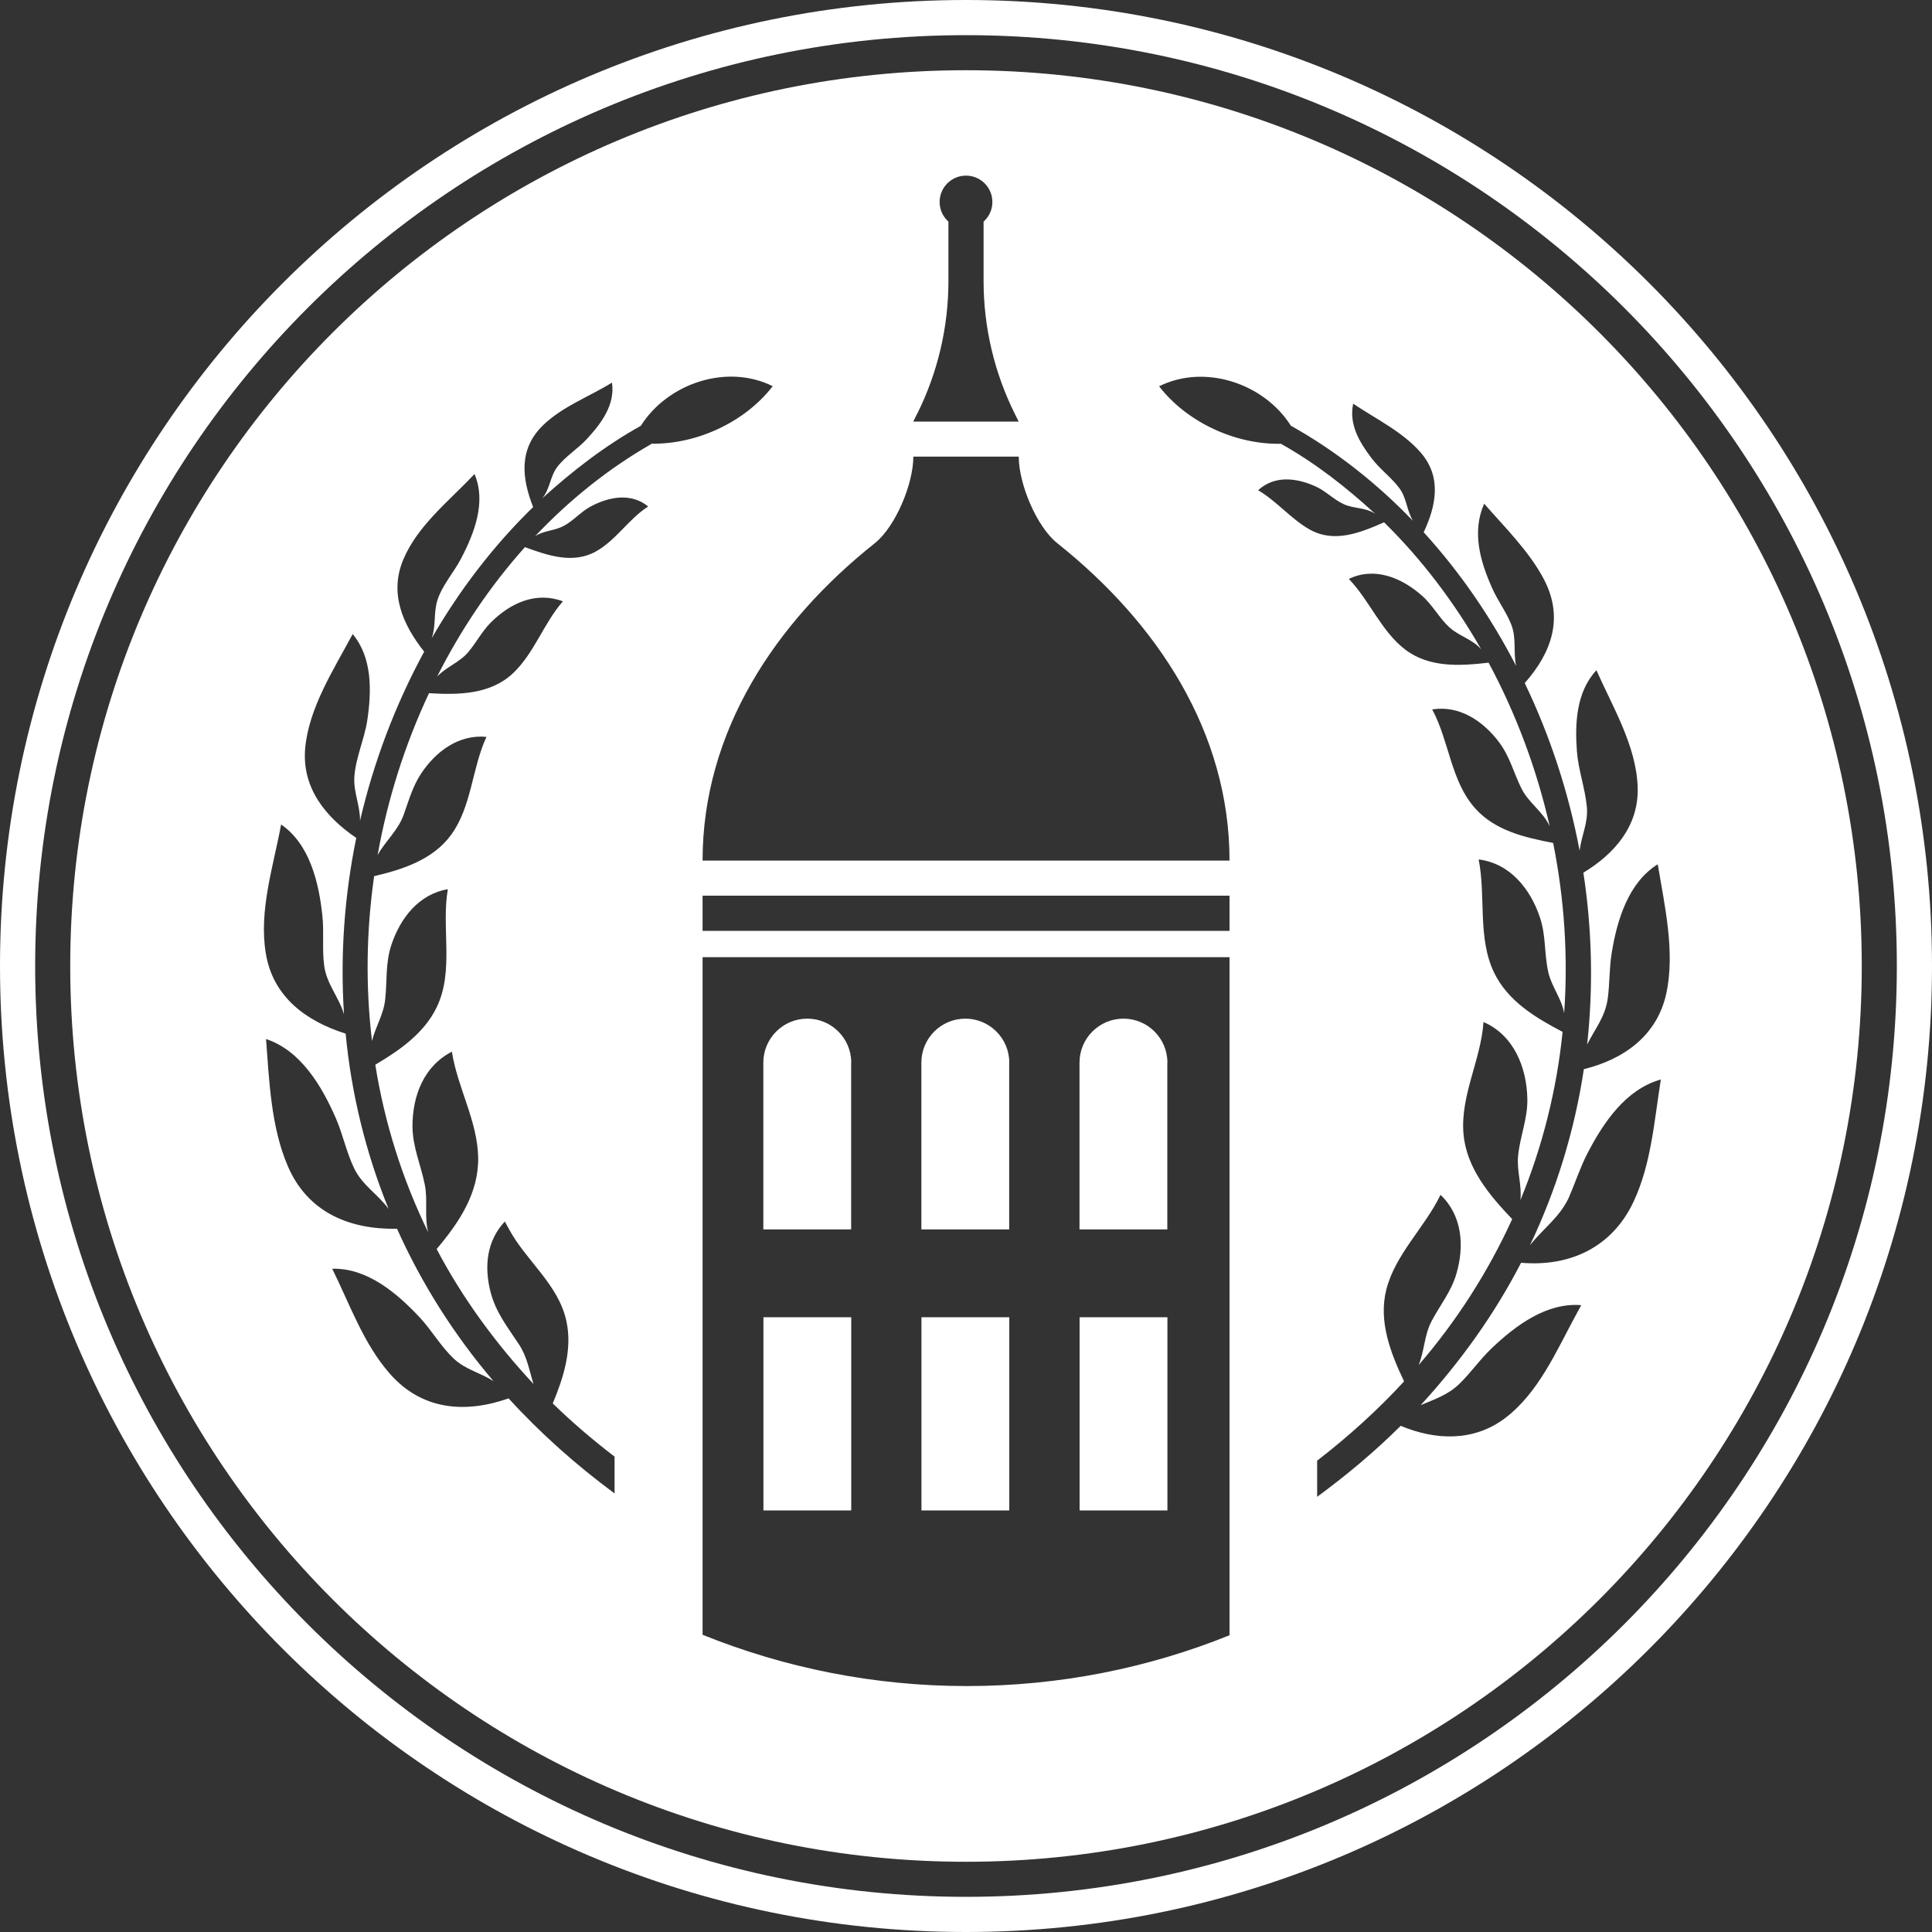 <svg width="80" height="80" viewBox="0 0 80 80" fill="none" xmlns="http://www.w3.org/2000/svg">
<rect x="0" y="0" width="80" height="80" fill="#333333" stroke="none"/>
<g clip-path="url(#clip0_486_904)">
<path d="M35.248 54.544H31.612V62.544H35.248V54.544Z" fill="white"/>
<path d="M35.248 44C35.248 42.996 34.432 42.18 33.428 42.18C32.424 42.18 31.608 42.996 31.608 44V50.908H35.244V44H35.248Z" fill="white"/>
<path d="M41.792 54.544H38.156V62.544H41.792V54.544Z" fill="white"/>
<path d="M41.792 44C41.792 42.996 40.976 42.18 39.972 42.18C38.968 42.18 38.152 42.996 38.152 44V50.908H41.788V44H41.792Z" fill="white"/>
<path d="M48.34 44C48.34 42.996 47.524 42.18 46.52 42.18C45.516 42.18 44.7 42.996 44.7 44V50.908H48.336V44H48.34Z" fill="white"/>
<path d="M48.34 54.544H44.704V62.544H48.34V54.544Z" fill="white"/>
<path d="M40 2.908C19.516 2.908 2.908 19.516 2.908 40C2.908 60.484 19.516 77.092 40 77.092C60.484 77.092 77.092 60.484 77.092 40C77.092 19.516 60.484 2.908 40 2.908ZM37.972 17.148C38.828 15.436 39.272 13.552 39.272 11.636V9.176C39.048 8.976 38.908 8.688 38.908 8.364C38.908 7.76 39.396 7.272 40 7.272C40.604 7.272 41.092 7.76 41.092 8.364C41.092 8.688 40.952 8.976 40.728 9.176V11.636C40.728 13.548 41.172 15.436 42.028 17.148L42.18 17.456H37.816L37.968 17.148H37.972ZM26.972 18.384C25.188 19.404 23.572 20.708 22.156 22.204C22.516 21.964 22.98 21.98 23.36 21.768C23.756 21.552 24.056 21.188 24.46 20.972C25.224 20.564 26.128 20.396 26.84 20.972C26.032 21.488 25.508 22.372 24.672 22.836C23.72 23.364 22.68 23 21.736 22.656C20.292 24.268 19.076 26.084 18.1 28.016C18.484 27.608 19.024 27.436 19.392 27C19.724 26.604 19.952 26.152 20.32 25.78C21.128 24.972 22.192 24.48 23.308 24.9C22.512 25.808 22.124 27.044 21.244 27.876C20.304 28.764 18.976 28.776 17.764 28.704C16.764 30.832 16.048 33.096 15.636 35.408C15.976 34.796 16.48 34.4 16.72 33.724C16.932 33.132 17.088 32.56 17.44 32.028C18.056 31.104 19 30.404 20.144 30.512C19.54 31.808 19.536 33.396 18.68 34.568C17.932 35.596 16.676 36.004 15.492 36.28C15.168 38.54 15.132 40.844 15.404 43.108C15.548 42.508 15.88 42.024 15.948 41.396C16.036 40.616 15.952 39.896 16.204 39.132C16.572 38.02 17.34 37.024 18.544 36.82C18.268 38.412 18.808 40.168 18.096 41.68C17.584 42.772 16.548 43.492 15.54 44.088C15.924 46.496 16.664 48.844 17.732 51.028C17.56 50.388 17.724 49.696 17.588 49.044C17.42 48.216 17.084 47.496 17.08 46.636C17.08 45.368 17.552 44.144 18.712 43.548C18.94 45.028 19.772 46.416 19.8 47.924C19.828 49.408 19 50.636 18.08 51.72C19.152 53.756 20.524 55.628 22.092 57.308C21.908 56.724 21.832 56.188 21.484 55.66C21.016 54.948 20.528 54.344 20.312 53.496C20.044 52.448 20.148 51.384 20.904 50.58L21.072 50.888C21.788 52.22 23.128 53.18 23.456 54.716C23.704 55.872 23.332 57.056 22.888 58.112C23.7 58.904 24.556 59.632 25.448 60.316V61.84C23.868 60.672 22.388 59.36 21.06 57.904C19.26 58.536 17.472 58.392 16.148 56.888C15.044 55.636 14.488 54.008 13.756 52.536C15.204 52.496 16.436 53.544 17.376 54.548C17.88 55.088 18.252 55.752 18.788 56.256C19.272 56.716 19.888 56.836 20.436 57.192C18.816 55.292 17.46 53.16 16.44 50.88C14.464 50.92 12.736 50.192 11.92 48.292C11.22 46.672 11.148 44.76 11.016 43.024C12.452 43.496 13.324 44.972 13.9 46.288C14.196 46.964 14.34 47.696 14.656 48.36C15 49.084 15.636 49.436 16.092 50.06C15.148 47.744 14.548 45.288 14.312 42.8C12.664 42.28 11.296 41.272 11.004 39.464C10.716 37.684 11.32 35.872 11.64 34.14C12.828 34.956 13.204 36.552 13.348 37.908C13.424 38.6 13.332 39.3 13.424 39.988C13.528 40.756 14.032 41.28 14.244 42C14.084 39.556 14.26 37.092 14.752 34.696C13.476 33.828 12.496 32.62 12.636 30.992C12.784 29.312 13.828 27.704 14.604 26.256C15.424 27.24 15.388 28.624 15.208 29.828C15.088 30.616 14.72 31.392 14.672 32.184C14.636 32.804 14.916 33.368 14.908 33.984C15.476 31.544 16.368 29.184 17.564 26.984C16.672 25.86 16.108 24.56 16.704 23.16C17.304 21.74 18.62 20.728 19.648 19.628C20.144 20.788 19.64 22.08 19.088 23.136C18.788 23.708 18.308 24.236 18.112 24.856C17.948 25.372 18.06 25.916 17.876 26.428C19.024 24.44 20.428 22.6 22.076 20.996C21.592 19.768 21.48 18.564 22.512 17.584C23.316 16.82 24.408 16.42 25.34 15.844C25.48 16.768 24.884 17.548 24.288 18.192C23.916 18.592 23.4 18.904 23.072 19.34C22.772 19.736 22.776 20.26 22.448 20.64C23.704 19.5 25.052 18.456 26.536 17.632C27.64 15.876 30.1 15.044 31.996 15.992C30.84 17.488 28.844 18.404 26.964 18.372L26.972 18.384ZM50.912 67.712C47.54 69.072 43.868 69.816 40.028 69.816C36.188 69.816 32.48 69.06 29.092 67.692V39.636H50.912V67.712ZM50.912 38.544H29.092V37.088H50.912V38.544ZM29.092 35.636C29.092 30.308 32.088 25.78 36.22 22.496C37.088 21.804 37.82 20.028 37.82 18.908H42.184C42.184 20.028 42.916 21.804 43.784 22.496C47.912 25.78 50.912 30.308 50.912 35.636H29.092ZM64.988 49.52C65.244 48.936 65.436 48.332 65.732 47.76C66.392 46.484 67.32 45.104 68.772 44.7C68.5 46.392 68.38 48.184 67.644 49.756C66.76 51.644 65.012 52.464 62.984 52.288C61.88 54.432 60.456 56.408 58.828 58.184C59.42 57.932 59.952 57.764 60.428 57.304C60.912 56.836 61.292 56.276 61.784 55.812C62.772 54.876 64.048 53.928 65.476 54.044L65.252 54.456C64.444 55.944 63.704 57.684 62.308 58.732C61.016 59.7 59.44 59.644 58 59.04C56.92 60.116 55.756 61.084 54.54 61.98V60.484C55.828 59.488 57.04 58.396 58.14 57.2C57.58 56.024 57.072 54.716 57.404 53.4C57.772 51.94 59.004 50.816 59.648 49.476C60.552 50.332 60.644 51.6 60.304 52.752C60.088 53.488 59.632 54.036 59.28 54.704C58.972 55.288 58.988 55.92 58.744 56.524C60.312 54.704 61.62 52.668 62.616 50.48C61.676 49.496 60.72 48.364 60.6 46.948C60.464 45.364 61.324 43.884 61.428 42.32C62.68 42.86 63.216 44.192 63.244 45.492C63.264 46.328 62.936 47.056 62.86 47.876C62.804 48.492 63.024 49.084 62.956 49.696C63.872 47.476 64.46 45.12 64.704 42.728C63.584 42.14 62.436 41.456 61.864 40.268C61.176 38.836 61.532 37.112 61.228 35.588C62.532 35.748 63.38 36.82 63.772 38.008C64.02 38.76 63.94 39.52 64.116 40.276C64.256 40.868 64.664 41.352 64.768 41.952C64.936 39.596 64.776 37.22 64.312 34.904C63.144 34.68 61.904 34.396 61.08 33.468C60.072 32.34 60.008 30.676 59.304 29.376C60.436 29.196 61.408 29.852 62.072 30.732C62.52 31.324 62.676 32 63 32.648C63.296 33.248 63.904 33.616 64.172 34.22C63.636 31.86 62.784 29.572 61.64 27.44C60.464 27.576 59.192 27.656 58.196 26.904C57.2 26.152 56.716 24.868 55.852 23.972C56.92 23.456 58.044 23.924 58.884 24.668C59.324 25.056 59.592 25.588 60.02 25.98C60.42 26.344 60.984 26.472 61.336 26.892C60.236 24.968 58.892 23.18 57.312 21.628C56.332 22.056 55.256 22.5 54.236 21.928C53.452 21.488 52.876 20.756 52.096 20.3C52.772 19.676 53.68 19.784 54.464 20.136C54.896 20.328 55.224 20.688 55.648 20.88C56.076 21.072 56.556 21.004 56.952 21.284C55.752 20.18 54.464 19.172 53.04 18.376C51.156 18.412 49.156 17.492 47.996 15.996C49.888 15.052 52.344 15.876 53.452 17.628C55.328 18.676 57.024 20.024 58.508 21.568C58.24 21.124 58.256 20.632 57.94 20.208C57.604 19.76 57.124 19.416 56.784 18.96C56.284 18.3 55.852 17.568 56.032 16.716C56.972 17.348 58.088 17.88 58.836 18.748C59.7 19.752 59.472 20.932 58.952 22.04C60.468 23.704 61.748 25.576 62.78 27.576C62.652 26.992 62.804 26.432 62.576 25.856C62.372 25.34 62.02 24.876 61.792 24.364C61.288 23.244 60.94 22.02 61.456 20.856C62.312 21.84 63.316 22.82 63.928 23.984C64.764 25.572 64.256 27.02 63.136 28.284C64.192 30.484 64.956 32.824 65.408 35.224C65.488 34.584 65.768 34.072 65.708 33.412C65.636 32.636 65.356 31.892 65.296 31.108C65.208 29.944 65.272 28.648 66.104 27.752C66.78 29.28 67.752 30.876 67.812 32.584C67.868 34.192 66.868 35.344 65.564 36.136C65.924 38.484 65.98 40.884 65.72 43.252C66.056 42.58 66.476 42.1 66.576 41.324C66.656 40.708 66.636 40.084 66.736 39.468C66.952 38.12 67.42 36.548 68.644 35.788C68.928 37.5 69.372 39.42 68.996 41.144C68.616 42.884 67.24 43.864 65.584 44.272C65.204 46.792 64.452 49.26 63.352 51.564C63.92 50.844 64.608 50.396 64.992 49.524L64.988 49.52Z" fill="white"/>
<path d="M40 0C17.908 0 0 17.908 0 40C0 62.092 17.908 80 40 80C62.092 80 80 62.092 80 40C80 17.908 62.092 0 40 0ZM40 78.544C18.712 78.544 1.456 61.288 1.456 40C1.456 18.712 18.712 1.456 40 1.456C61.288 1.456 78.544 18.712 78.544 40C78.544 61.288 61.288 78.544 40 78.544Z" fill="white"/>
</g>
<defs>
<clipPath id="clip0_486_904">
<rect width="80" height="80" fill="white"/>
</clipPath>
</defs>
</svg>
